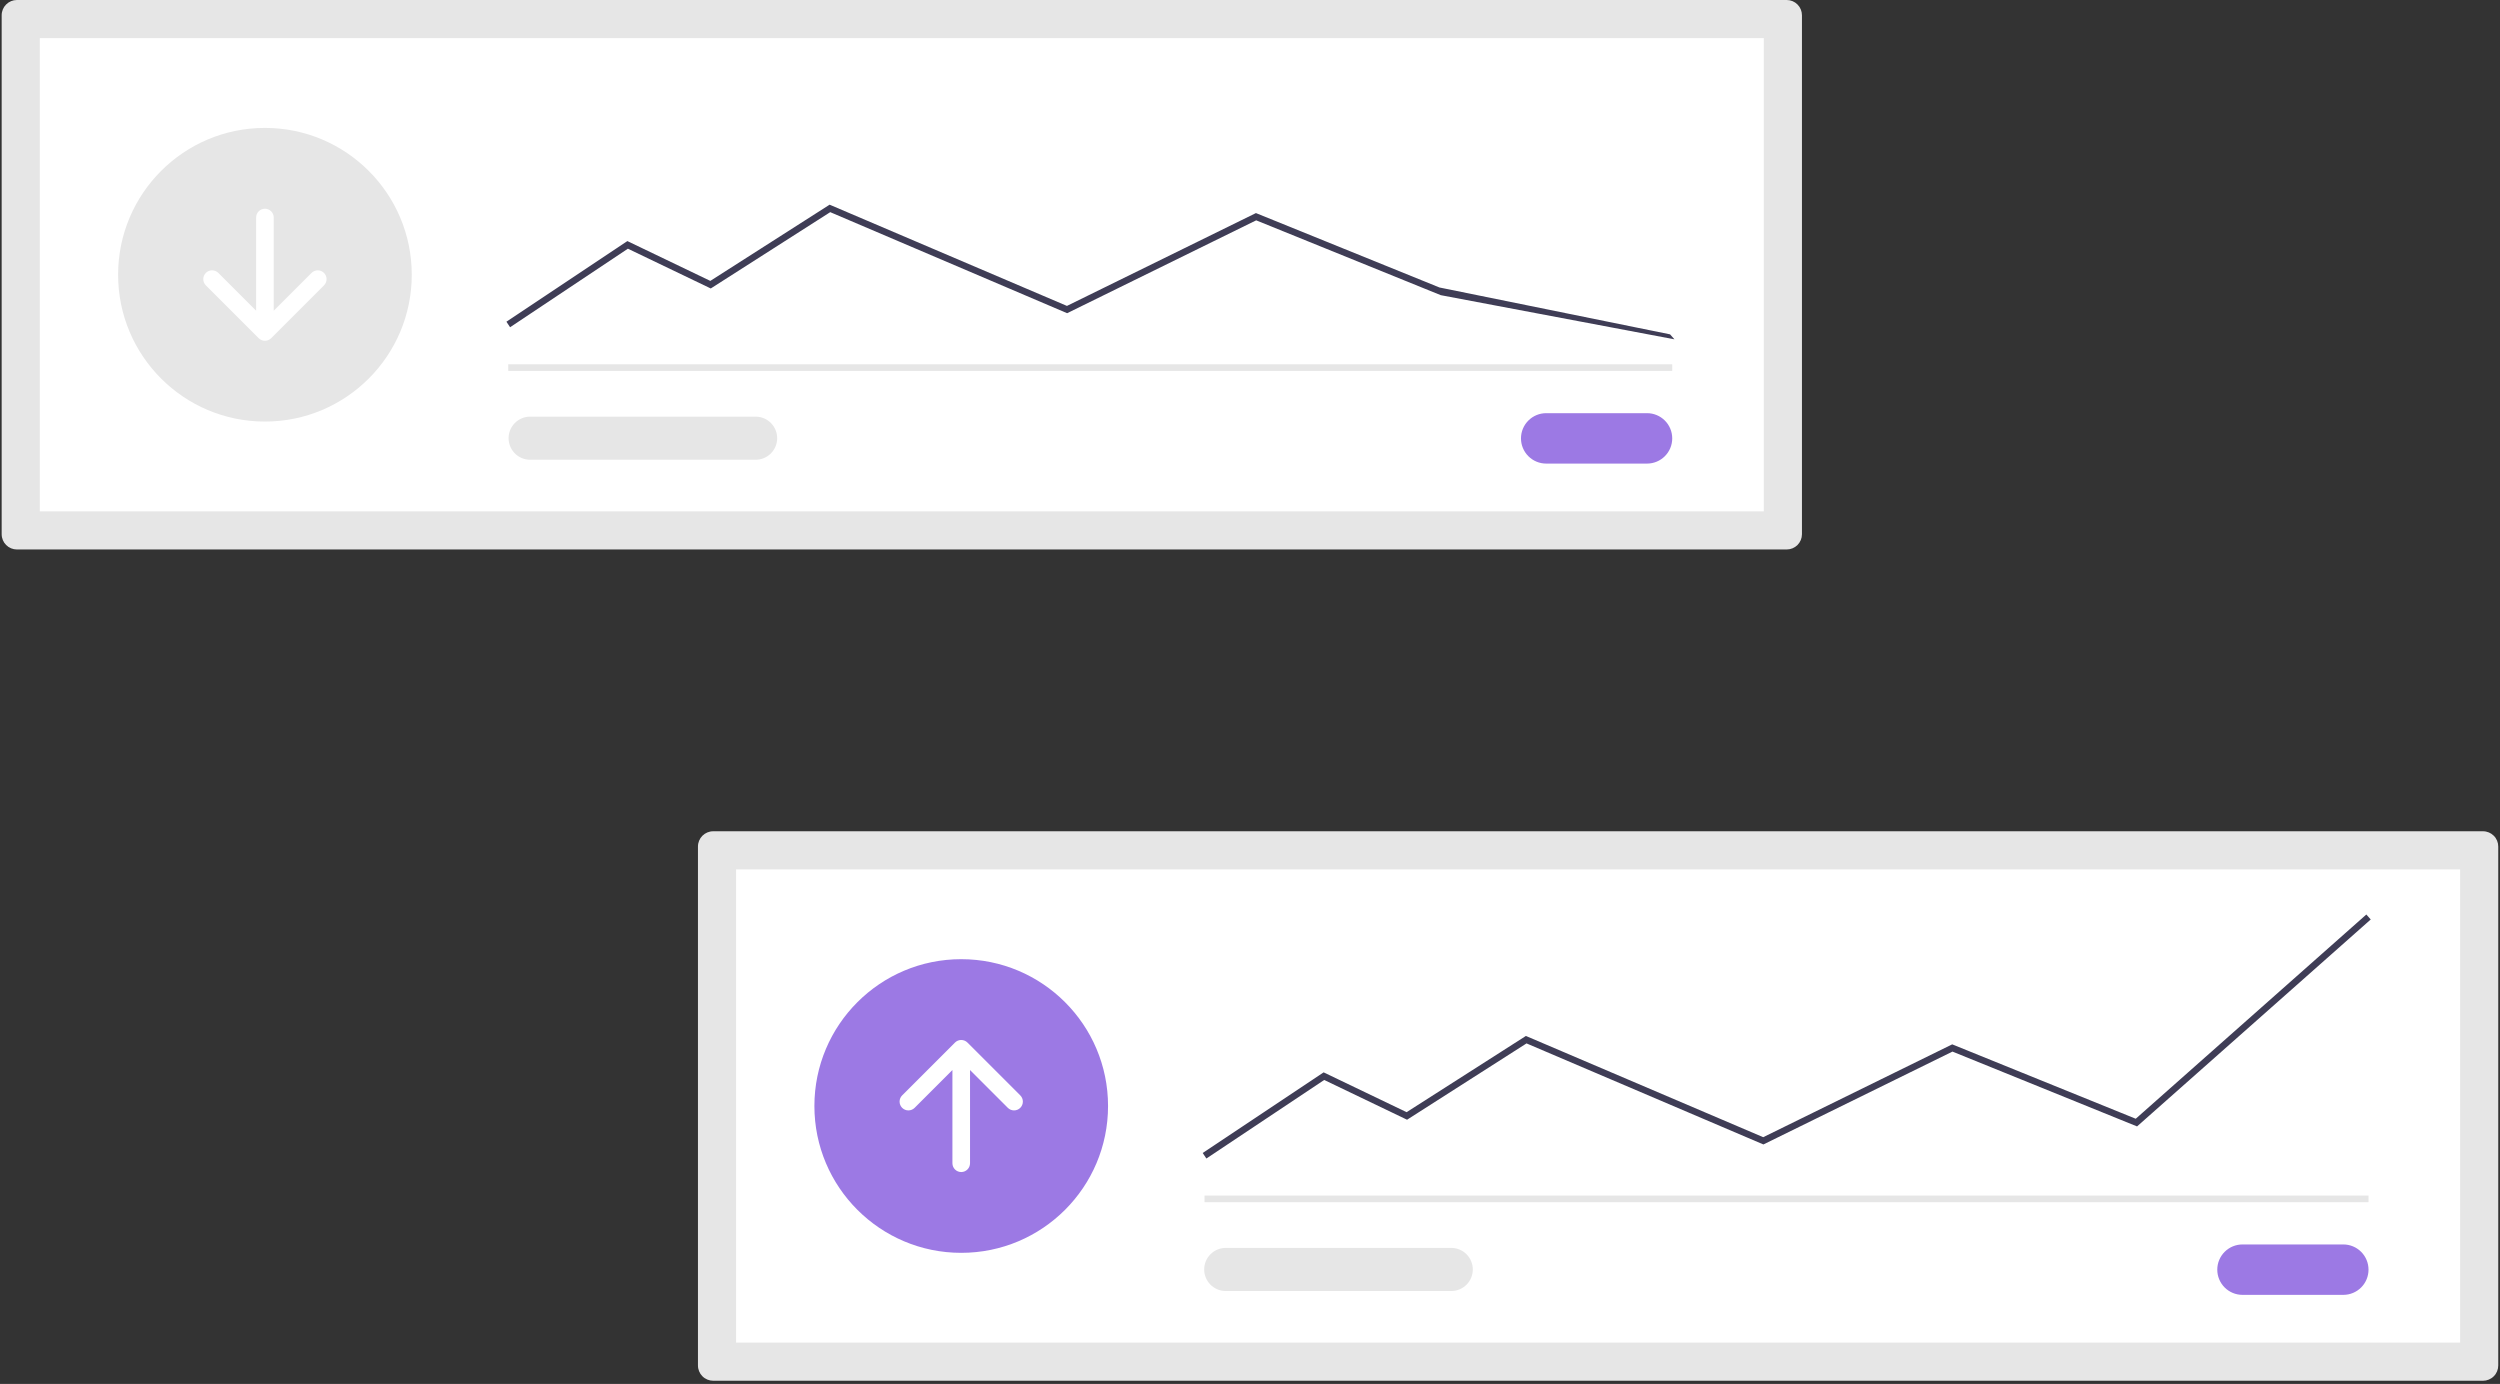 <?xml version="1.0" encoding="UTF-8"?> <svg xmlns="http://www.w3.org/2000/svg" width="448" height="248" viewBox="0 0 448 248" fill="none"><rect x="0" y="0" width="448" height="248" fill="#333333" stroke="none"/> <path d="M3.026 0C2.303 0.001 1.61 0.288 1.099 0.8C0.587 1.311 0.3 2.004 0.299 2.727V95.739C0.3 96.462 0.587 97.155 1.099 97.666C1.61 98.178 2.303 98.465 3.026 98.466H320.182C320.905 98.465 321.598 98.178 322.109 97.666C322.621 97.155 322.908 96.462 322.909 95.739V2.727C322.908 2.004 322.621 1.311 322.109 0.8C321.598 0.288 320.905 0.001 320.182 0H3.026Z" fill="#E6E6E6"></path> <path d="M7.132 91.633H316.074V6.833H7.132V91.633Z" fill="white"></path> <path d="M277.078 74.04C275.88 74.04 274.731 74.516 273.884 75.363C273.036 76.21 272.56 77.359 272.56 78.558C272.56 79.756 273.036 80.905 273.884 81.752C274.731 82.599 275.88 83.075 277.078 83.075H295.147C296.345 83.075 297.494 82.599 298.341 81.752C299.189 80.905 299.664 79.756 299.664 78.558C299.664 77.359 299.189 76.21 298.341 75.363C297.494 74.516 296.345 74.04 295.147 74.04H277.078Z" fill="#9C79E4"></path> <path d="M299.665 65.278H91.077V66.467H299.665V65.278Z" fill="#E6E6E6"></path> <path d="M47.476 75.544C62.007 75.544 73.787 63.764 73.787 49.233C73.787 34.702 62.007 22.922 47.476 22.922C32.945 22.922 21.165 34.702 21.165 49.233C21.165 63.764 32.945 75.544 47.476 75.544Z" fill="#E6E6E6"></path> <path d="M91.409 58.641L90.75 57.652L112.425 43.202L127.288 50.337L148.667 36.678L148.956 36.801L191.196 54.82L225.063 38.183L257.95 51.516L299.273 59.916L300.061 60.806L258.186 52.895L225.109 39.484L191.229 56.126L148.777 38.017L127.369 51.694L112.519 44.566L91.409 58.641Z" fill="#3F3D56"></path> <path d="M94.94 74.663C93.926 74.679 92.96 75.094 92.249 75.816C91.538 76.539 91.139 77.512 91.139 78.525C91.139 79.539 91.538 80.512 92.249 81.235C92.96 81.958 93.926 82.372 94.94 82.388H135.35C136.373 82.403 137.361 82.011 138.096 81.299C138.831 80.586 139.253 79.611 139.269 78.587C139.286 77.564 138.895 76.576 138.184 75.84C137.472 75.104 136.497 74.681 135.474 74.663C135.433 74.662 135.391 74.662 135.35 74.663H94.94Z" fill="#E6E6E6"></path> <path d="M58.059 48.906C57.913 48.76 57.739 48.644 57.547 48.564C57.356 48.485 57.151 48.444 56.944 48.444C56.736 48.444 56.531 48.485 56.34 48.564C56.148 48.644 55.974 48.76 55.828 48.906L49.054 55.68V38.977C49.053 38.559 48.886 38.158 48.59 37.863C48.294 37.568 47.894 37.403 47.476 37.403C47.058 37.403 46.657 37.568 46.362 37.863C46.066 38.158 45.899 38.559 45.898 38.977V55.68L39.124 48.906C38.978 48.759 38.804 48.643 38.612 48.563C38.421 48.483 38.215 48.442 38.008 48.442C37.8 48.442 37.595 48.482 37.403 48.562C37.211 48.641 37.037 48.757 36.89 48.904C36.744 49.051 36.627 49.225 36.548 49.417C36.469 49.608 36.428 49.814 36.428 50.021C36.428 50.229 36.47 50.434 36.549 50.626C36.629 50.817 36.746 50.991 36.893 51.138L46.36 60.605C46.656 60.901 47.057 61.068 47.476 61.068C47.895 61.068 48.296 60.901 48.592 60.605L58.059 51.138C58.355 50.842 58.522 50.441 58.522 50.022C58.522 49.603 58.355 49.202 58.059 48.906V48.906Z" fill="white"></path> <path d="M127.801 148.963C127.078 148.964 126.385 149.251 125.874 149.763C125.362 150.274 125.075 150.967 125.074 151.69V244.702C125.075 245.425 125.362 246.118 125.874 246.629C126.385 247.141 127.078 247.428 127.801 247.429H444.958C445.681 247.428 446.374 247.141 446.885 246.629C447.397 246.118 447.684 245.425 447.685 244.702V151.69C447.684 150.967 447.397 150.274 446.885 149.763C446.374 149.251 445.681 148.964 444.958 148.963H127.801Z" fill="#E6E6E6"></path> <path d="M131.908 240.596H440.851V155.796H131.908V240.596Z" fill="white"></path> <path d="M401.854 223.005C400.656 223.005 399.507 223.481 398.66 224.328C397.812 225.175 397.336 226.324 397.336 227.523C397.336 228.721 397.812 229.87 398.66 230.717C399.507 231.564 400.656 232.04 401.854 232.04H419.921C421.119 232.04 422.268 231.564 423.115 230.717C423.963 229.87 424.438 228.721 424.438 227.523C424.438 226.324 423.963 225.175 423.115 224.328C422.268 223.481 421.119 223.005 419.921 223.005H401.852H401.854Z" fill="#9C79E4"></path> <path d="M424.441 214.242H215.853V215.431H424.441V214.242Z" fill="#E6E6E6"></path> <path d="M172.251 224.508C186.782 224.508 198.562 212.728 198.562 198.197C198.562 183.666 186.782 171.886 172.251 171.886C157.72 171.886 145.94 183.666 145.94 198.197C145.94 212.728 157.72 224.508 172.251 224.508Z" fill="#9C79E4"></path> <path d="M216.183 207.605L215.523 206.616L237.198 192.166L252.062 199.301L273.441 185.642L273.73 185.765L315.969 203.784L349.837 187.147L382.724 200.479L424.047 163.879L424.835 164.769L382.96 201.855L349.883 188.445L316.004 205.087L273.552 186.978L252.144 200.655L237.298 193.53L216.183 207.605Z" fill="#3F3D56"></path> <path d="M219.716 223.626C219.209 223.618 218.705 223.709 218.233 223.896C217.761 224.082 217.331 224.36 216.966 224.713C216.602 225.066 216.31 225.487 216.109 225.952C215.907 226.418 215.799 226.918 215.791 227.426C215.782 227.933 215.874 228.437 216.061 228.908C216.247 229.38 216.525 229.811 216.877 230.175C217.23 230.54 217.651 230.831 218.117 231.033C218.582 231.235 219.083 231.343 219.59 231.351C219.632 231.352 219.674 231.352 219.716 231.351H260.126C261.14 231.335 262.106 230.921 262.817 230.198C263.528 229.475 263.927 228.502 263.927 227.489C263.927 226.475 263.528 225.502 262.817 224.779C262.106 224.056 261.14 223.642 260.126 223.626H219.716Z" fill="#E6E6E6"></path> <path d="M161.668 198.524C161.814 198.67 161.988 198.787 162.18 198.866C162.371 198.945 162.576 198.986 162.783 198.986C162.991 198.986 163.196 198.945 163.387 198.866C163.579 198.787 163.753 198.67 163.899 198.524L170.673 191.75V208.454C170.673 208.872 170.839 209.273 171.135 209.569C171.431 209.865 171.832 210.031 172.251 210.031C172.669 210.031 173.071 209.865 173.367 209.569C173.663 209.273 173.829 208.872 173.829 208.454V191.75L180.603 198.524C180.749 198.67 180.923 198.787 181.115 198.866C181.306 198.945 181.511 198.986 181.719 198.986C181.926 198.986 182.131 198.945 182.322 198.866C182.514 198.787 182.688 198.67 182.834 198.524C182.981 198.377 183.097 198.203 183.176 198.012C183.256 197.82 183.297 197.615 183.297 197.408C183.297 197.201 183.256 196.996 183.176 196.804C183.097 196.613 182.981 196.439 182.834 196.292L173.367 186.825C173.071 186.529 172.669 186.363 172.251 186.363C171.832 186.363 171.431 186.529 171.135 186.825L161.668 196.292C161.372 196.588 161.205 196.99 161.205 197.408C161.205 197.827 161.372 198.228 161.668 198.524V198.524Z" fill="white"></path> </svg> 